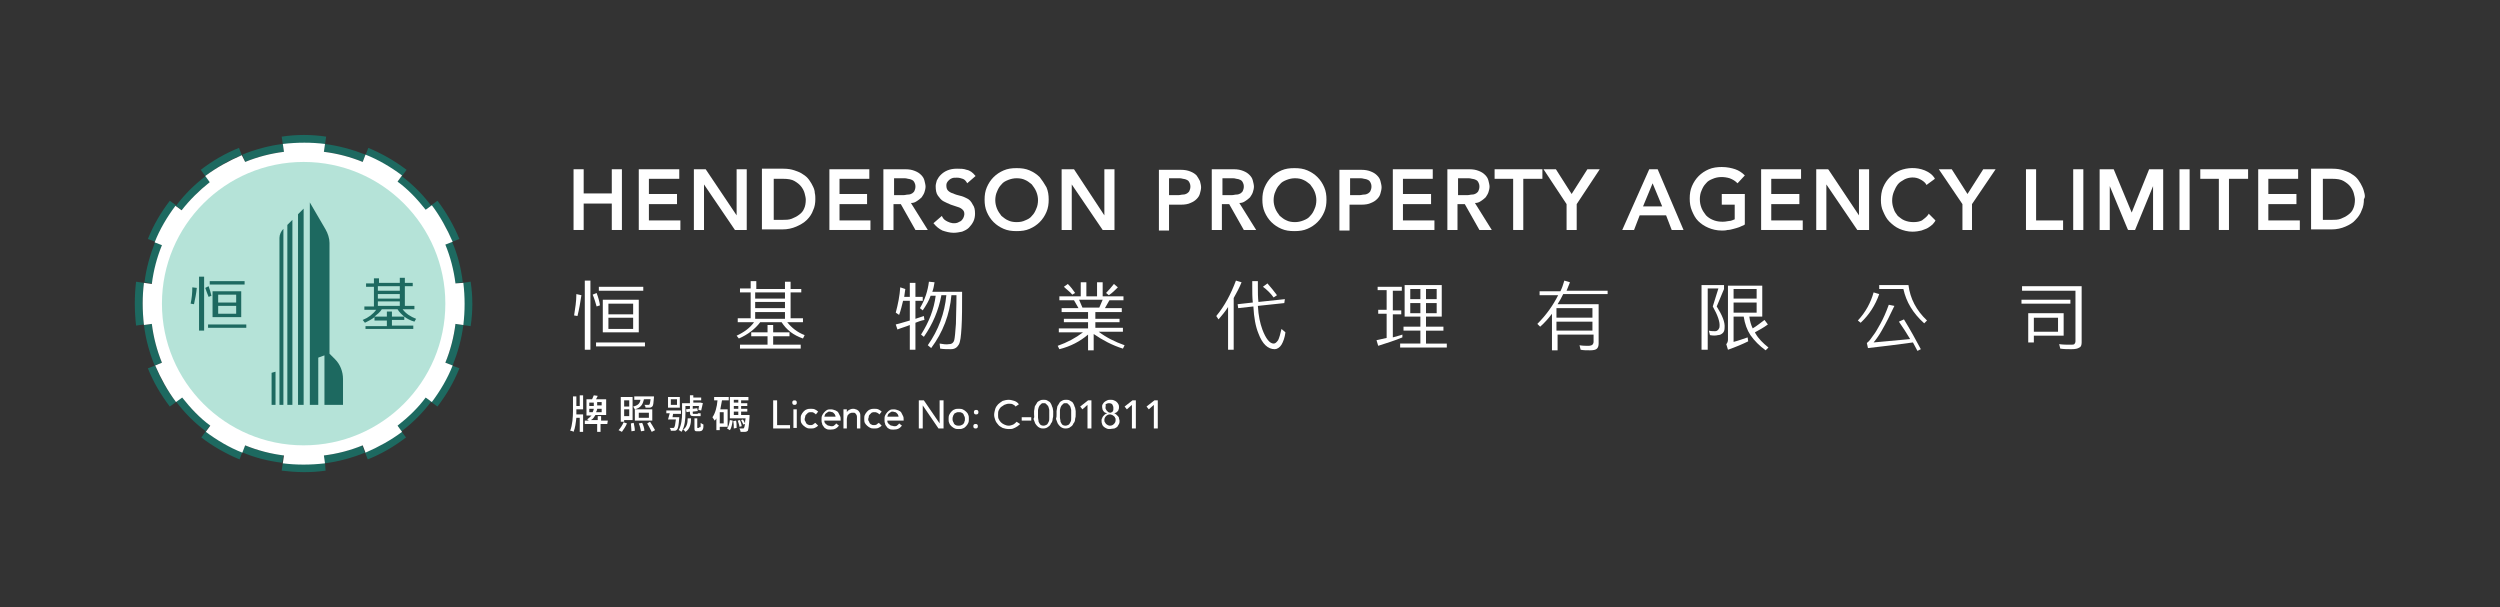 <svg version="1.1" id="Layer_1" xmlns="http://www.w3.org/2000/svg" xmlns:xlink="http://www.w3.org/1999/xlink" x="0px" y="0px"
	 width="444.6px" height="108px" viewBox="0 0 444.6 108" style="enable-background:new 0 0 444.6 108;" xml:space="preserve">
<rect x="0" y="0" width="444.6" height="108" fill="#333333" stroke="none"/>
<g>
	<g>
		<path style="fill:#FFFFFF;" d="M103.2,70.3h0.5v2.5h-1.2v0.3c0,0.2,0,0.4,0,0.6h1.2v3.1h-0.6v-2.5h-0.6c-0.1,0.9-0.2,1.8-0.5,2.5
			c-0.1-0.1-0.4-0.2-0.6-0.2c0.4-1,0.5-2.5,0.5-3.5v-2.6h0.6v1.7h0.6V70.3z M108,75.4h-1.2v1.4h-0.6v-1.4H104v-0.6h0.7
			c-0.1-0.1-0.2-0.2-0.3-0.2c0.3-0.2,0.6-0.5,0.8-0.7h-0.9V71h1c0.1-0.2,0.2-0.5,0.3-0.7l0.7,0.1c-0.1,0.2-0.2,0.4-0.3,0.6h1.8v2.8
			h-1.9c-0.2,0.3-0.4,0.7-0.8,0.9h1.2V74h0.6v0.8h1.2L108,75.4z M104.8,72.2h0.8v-0.6h-0.8V72.2z M105.4,73.3
			c0.1-0.2,0.2-0.5,0.2-0.6h-0.8v0.6H105.4z M107,72.7h-0.8c0,0.2-0.1,0.4-0.2,0.6h1V72.7z M107,71.5h-0.8v0.6h0.8V71.5z"/>
		<path style="fill:#FFFFFF;" d="M110,76.5c0.3-0.3,0.7-0.9,0.9-1.4l0.6,0.2c-0.2,0.5-0.6,1.1-0.9,1.5L110,76.5z M111,75h-0.6v-4.4
			h2.1v4.1H111V75z M111,71.2v1.1h0.9v-1.1H111z M111.9,74v-1.2H111V74H111.9z M112.7,75.2c0.1,0.5,0.2,1,0.2,1.4l-0.6,0.1
			c0-0.4-0.1-1-0.1-1.4L112.7,75.2z M114.5,71.1c-0.2,0.8-0.5,1.4-1.6,1.7c-0.1-0.1-0.2-0.4-0.3-0.5c0.9-0.2,1.2-0.6,1.3-1.2h-1.1
			v-0.6h3.5c0,0,0,0.1,0,0.2c-0.1,1-0.1,1.4-0.3,1.6c-0.1,0.1-0.3,0.2-0.4,0.2c-0.2,0-0.5,0-0.8,0c0-0.2-0.1-0.4-0.2-0.5
			c0.3,0,0.6,0,0.7,0c0.1,0,0.2,0,0.2-0.1c0.1-0.1,0.1-0.3,0.2-0.9H114.5z M116,74.8h-3.1v-2h3.1V74.8z M115.4,73.4h-1.8v0.9h1.8
			V73.4z M114.2,75.2c0.2,0.4,0.4,1,0.4,1.4l-0.6,0.1c-0.1-0.4-0.2-1-0.4-1.4L114.2,75.2z M115.6,75c0.3,0.5,0.7,1.1,0.9,1.5
			l-0.6,0.3c-0.2-0.4-0.5-1-0.8-1.5L115.6,75z"/>
		<path style="fill:#FFFFFF;" d="M120.8,74.1c0,0,0,0.2,0,0.2c-0.1,1.3-0.2,1.9-0.4,2.1c-0.1,0.1-0.2,0.2-0.4,0.2
			c-0.2,0-0.4,0-0.7,0c0-0.2-0.1-0.4-0.2-0.5c0.3,0,0.5,0,0.6,0c0.1,0,0.2,0,0.2-0.1c0.1-0.1,0.2-0.5,0.3-1.4h-1.4
			c0.1-0.3,0.2-0.7,0.3-1.1h-0.6V73h2.6v0.6h-1.4c0,0.2-0.1,0.4-0.1,0.6H120.8z M120.9,72.5h-2.1v-1.9h2.1V72.5z M120.4,71h-1.1v1
			h1.1V71z M124.1,73.5c0.1,0,0.4,0,0.5,0c0,0.2,0,0.3,0,0.5c-0.1,0-0.3,0-0.5,0h-0.8c-0.5,0-0.6-0.2-0.6-0.7v-0.1l-0.6,0.1
			l-0.1-0.5l0.7-0.1v-0.5h-0.8v1.3c0,1-0.1,2.4-0.7,3.3c-0.1-0.1-0.4-0.3-0.5-0.3c0.5-0.9,0.6-2.1,0.6-3v-1.8h1.4v-1.4h0.6v0.4h1.4
			v0.5h-1.4v0.4h1.2l0.1,0l0.4,0.1c-0.1,0.4-0.2,0.9-0.3,1.3l-0.5-0.1c0-0.2,0.1-0.4,0.1-0.7h-1.1v0.5l0.8-0.1l0.1,0.5l-0.9,0.1v0.2
			c0,0.2,0,0.2,0.2,0.2H124.1z M122.9,74.3c0,1.1-0.2,2-1,2.5c-0.1-0.1-0.2-0.3-0.4-0.4c0.6-0.4,0.8-1.1,0.8-2H122.9z M124.3,76
			c0.1,0,0.1,0,0.2,0c0,0,0.1-0.1,0.1-0.1c0-0.1,0-0.4,0-0.7c0.1,0.1,0.3,0.2,0.5,0.3c0,0.3,0,0.7-0.1,0.8c0,0.1-0.1,0.2-0.2,0.3
			c-0.1,0-0.2,0.1-0.4,0.1H124c-0.2,0-0.3,0-0.4-0.1c-0.1-0.1-0.1-0.2-0.1-0.6v-1.6h0.5v1.6c0,0,0,0.1,0,0.1c0,0,0.1,0,0.1,0H124.3z
			"/>
		<path style="fill:#FFFFFF;" d="M128,75.9v0.6h-0.6v-2.1c-0.1,0.2-0.2,0.3-0.3,0.4c-0.1-0.1-0.3-0.5-0.4-0.6c0.5-0.7,0.8-1.8,0.9-3
			H127v-0.6h2.6v0.6h-1.2c-0.1,0.5-0.2,1.1-0.3,1.6h1.3v3.1H128z M128.8,73.3H128v2h0.7V73.3z M129.3,76.2c0.3-0.4,0.4-0.9,0.5-1.5
			l0.5,0.1c-0.1,0.6-0.2,1.3-0.5,1.7L129.3,76.2z M133.3,73.8c0,0,0,0.2,0,0.3c-0.1,1.6-0.2,2.2-0.3,2.5c-0.1,0.1-0.3,0.2-0.5,0.2
			c-0.2,0-0.5,0-0.8,0c0-0.2-0.1-0.4-0.2-0.6c0.3,0,0.5,0,0.6,0c0.1,0,0.2,0,0.2-0.1c0.1-0.1,0.1-0.3,0.2-0.7l-0.3,0.1
			c-0.1-0.2-0.3-0.6-0.4-0.8l0.3-0.1c0.2,0.2,0.3,0.5,0.4,0.7c0-0.2,0-0.5,0.1-0.9h-2.8v-3.8h3.3v0.6h-1.3v0.5h1.1v0.5h-1.1v0.5h1.1
			v0.5h-1.1v0.6H133.3z M130.9,74.8c0.1,0.4,0.1,0.9,0.1,1.3l-0.5,0.1c0-0.3,0-0.9-0.1-1.3L130.9,74.8z M130.5,71.1v0.5h0.8v-0.5
			H130.5z M131.3,72.2h-0.8v0.5h0.8V72.2z M130.5,73.8h0.8v-0.6h-0.8V73.8z M131.6,74.7c0.1,0.3,0.3,0.8,0.3,1.1l-0.4,0.1
			c0-0.3-0.2-0.7-0.3-1.1L131.6,74.7z"/>
		<path style="fill:#FFFFFF;" d="M137.5,71.2h0.7v4.4h2.3v0.6h-3V71.2z"/>
		<path style="fill:#FFFFFF;" d="M140.9,71.6c0-0.1,0-0.2,0.1-0.3c0.1-0.1,0.2-0.1,0.3-0.1c0.1,0,0.2,0,0.3,0.1
			c0.1,0.1,0.1,0.2,0.1,0.3c0,0.1,0,0.2-0.1,0.3c-0.1,0.1-0.2,0.1-0.3,0.1c-0.1,0-0.2,0-0.3-0.1C141,71.9,140.9,71.8,140.9,71.6z
			 M141.1,72.8h0.6v3.3h-0.6V72.8z"/>
		<path style="fill:#FFFFFF;" d="M145.1,73.7c-0.1-0.1-0.2-0.2-0.4-0.3c-0.1-0.1-0.3-0.1-0.5-0.1c-0.2,0-0.3,0-0.5,0.1
			c-0.1,0.1-0.2,0.2-0.3,0.3c-0.1,0.1-0.2,0.2-0.2,0.4c0,0.1-0.1,0.3-0.1,0.4s0,0.3,0.1,0.4c0.1,0.1,0.1,0.3,0.2,0.4
			c0.1,0.1,0.2,0.2,0.3,0.2c0.1,0.1,0.3,0.1,0.4,0.1c0.2,0,0.3,0,0.5-0.1c0.1-0.1,0.2-0.2,0.4-0.3l0.5,0.5c-0.2,0.2-0.4,0.3-0.6,0.4
			c-0.2,0.1-0.5,0.1-0.7,0.1c-0.3,0-0.5,0-0.7-0.1c-0.2-0.1-0.4-0.2-0.6-0.4c-0.2-0.2-0.3-0.3-0.4-0.5c-0.1-0.2-0.1-0.5-0.1-0.7
			c0-0.3,0-0.5,0.1-0.7s0.2-0.4,0.4-0.6c0.2-0.2,0.3-0.3,0.6-0.4c0.2-0.1,0.5-0.1,0.7-0.1c0.2,0,0.5,0,0.7,0.1
			c0.2,0.1,0.4,0.2,0.6,0.4L145.1,73.7z"/>
		<path style="fill:#FFFFFF;" d="M146.6,74.8c0,0.1,0,0.3,0.1,0.4c0.1,0.1,0.1,0.2,0.3,0.3c0.1,0.1,0.2,0.2,0.4,0.2
			c0.1,0,0.3,0.1,0.4,0.1c0.2,0,0.4,0,0.5-0.1c0.1-0.1,0.3-0.2,0.4-0.4l0.5,0.4c-0.4,0.5-0.8,0.7-1.5,0.7c-0.3,0-0.5,0-0.7-0.1
			c-0.2-0.1-0.4-0.2-0.5-0.4c-0.1-0.2-0.3-0.3-0.3-0.6c-0.1-0.2-0.1-0.4-0.1-0.7c0-0.2,0-0.5,0.1-0.7c0.1-0.2,0.2-0.4,0.4-0.6
			c0.2-0.2,0.3-0.3,0.5-0.4c0.2-0.1,0.4-0.1,0.7-0.1c0.3,0,0.5,0.1,0.8,0.2c0.2,0.1,0.4,0.2,0.5,0.4c0.1,0.2,0.2,0.4,0.3,0.6
			c0.1,0.2,0.1,0.4,0.1,0.6v0.2H146.6z M148.6,74.2c0-0.1,0-0.3-0.1-0.4c0-0.1-0.1-0.2-0.2-0.3c-0.1-0.1-0.2-0.2-0.3-0.2
			c-0.1,0-0.3-0.1-0.4-0.1c-0.2,0-0.3,0-0.4,0.1c-0.1,0.1-0.2,0.1-0.3,0.2c-0.1,0.1-0.2,0.2-0.2,0.3c0,0.1-0.1,0.2-0.1,0.3H148.6z"
			/>
		<path style="fill:#FFFFFF;" d="M150,72.8h0.6v0.5h0c0.1-0.2,0.2-0.3,0.4-0.4c0.2-0.1,0.4-0.2,0.7-0.2c0.2,0,0.3,0,0.5,0.1
			c0.1,0,0.3,0.1,0.4,0.2c0.1,0.1,0.2,0.2,0.3,0.4c0.1,0.2,0.1,0.4,0.1,0.6v2.2h-0.6v-2c0-0.2,0-0.3-0.1-0.4c0-0.1-0.1-0.2-0.2-0.3
			c-0.1-0.1-0.2-0.1-0.2-0.1c-0.1,0-0.2,0-0.3,0c-0.1,0-0.3,0-0.4,0.1c-0.1,0-0.2,0.1-0.3,0.2c-0.1,0.1-0.2,0.2-0.2,0.3
			c0,0.1-0.1,0.3-0.1,0.5v1.7H150V72.8z"/>
		<path style="fill:#FFFFFF;" d="M156.4,73.7c-0.1-0.1-0.2-0.2-0.4-0.3s-0.3-0.1-0.5-0.1c-0.2,0-0.3,0-0.5,0.1
			c-0.1,0.1-0.2,0.2-0.3,0.3c-0.1,0.1-0.2,0.2-0.2,0.4s-0.1,0.3-0.1,0.4s0,0.3,0.1,0.4c0.1,0.1,0.1,0.3,0.2,0.4
			c0.1,0.1,0.2,0.2,0.3,0.2c0.1,0.1,0.3,0.1,0.4,0.1c0.2,0,0.3,0,0.5-0.1c0.1-0.1,0.2-0.2,0.4-0.3l0.5,0.5c-0.2,0.2-0.4,0.3-0.6,0.4
			c-0.2,0.1-0.5,0.1-0.7,0.1c-0.3,0-0.5,0-0.7-0.1c-0.2-0.1-0.4-0.2-0.6-0.4c-0.2-0.2-0.3-0.3-0.4-0.5c-0.1-0.2-0.1-0.5-0.1-0.7
			c0-0.3,0-0.5,0.1-0.7c0.1-0.2,0.2-0.4,0.4-0.6c0.2-0.2,0.3-0.3,0.6-0.4c0.2-0.1,0.5-0.1,0.7-0.1c0.2,0,0.5,0,0.7,0.1
			c0.2,0.1,0.4,0.2,0.6,0.4L156.4,73.7z"/>
		<path style="fill:#FFFFFF;" d="M157.8,74.8c0,0.1,0,0.3,0.1,0.4c0.1,0.1,0.1,0.2,0.3,0.3c0.1,0.1,0.2,0.2,0.4,0.2
			c0.1,0,0.3,0.1,0.4,0.1c0.2,0,0.4,0,0.5-0.1c0.1-0.1,0.3-0.2,0.4-0.4l0.5,0.4c-0.4,0.5-0.8,0.7-1.5,0.7c-0.3,0-0.5,0-0.7-0.1
			c-0.2-0.1-0.4-0.2-0.5-0.4s-0.3-0.3-0.3-0.6c-0.1-0.2-0.1-0.4-0.1-0.7c0-0.2,0-0.5,0.1-0.7c0.1-0.2,0.2-0.4,0.4-0.6
			c0.2-0.2,0.3-0.3,0.5-0.4c0.2-0.1,0.4-0.1,0.7-0.1c0.3,0,0.5,0.1,0.8,0.2c0.2,0.1,0.4,0.2,0.5,0.4c0.1,0.2,0.2,0.4,0.3,0.6
			c0.1,0.2,0.1,0.4,0.1,0.6v0.2H157.8z M159.8,74.2c0-0.1,0-0.3-0.1-0.4c0-0.1-0.1-0.2-0.2-0.3c-0.1-0.1-0.2-0.2-0.3-0.2
			c-0.1,0-0.3-0.1-0.4-0.1c-0.2,0-0.3,0-0.4,0.1c-0.1,0.1-0.2,0.1-0.3,0.2c-0.1,0.1-0.2,0.2-0.2,0.3c0,0.1-0.1,0.2-0.1,0.3H159.8z"
			/>
		<path style="fill:#FFFFFF;" d="M163.4,71.2h0.9l2.8,4.1h0v-4.1h0.7v5h-0.9l-2.8-4.1h0v4.1h-0.7V71.2z"/>
		<path style="fill:#FFFFFF;" d="M168.7,74.5c0-0.2,0-0.5,0.1-0.7c0.1-0.2,0.2-0.4,0.4-0.6c0.2-0.2,0.3-0.3,0.6-0.4
			c0.2-0.1,0.4-0.1,0.7-0.1c0.2,0,0.5,0,0.7,0.1c0.2,0.1,0.4,0.2,0.6,0.4s0.3,0.3,0.4,0.6c0.1,0.2,0.1,0.4,0.1,0.7
			c0,0.2,0,0.5-0.1,0.7c-0.1,0.2-0.2,0.4-0.4,0.6c-0.2,0.2-0.3,0.3-0.6,0.4c-0.2,0.1-0.4,0.1-0.7,0.1c-0.2,0-0.5,0-0.7-0.1
			c-0.2-0.1-0.4-0.2-0.6-0.4c-0.2-0.2-0.3-0.3-0.4-0.6C168.7,75,168.7,74.8,168.7,74.5z M169.4,74.5c0,0.2,0,0.3,0.1,0.5
			c0.1,0.1,0.1,0.3,0.2,0.4c0.1,0.1,0.2,0.2,0.3,0.2c0.1,0.1,0.3,0.1,0.5,0.1c0.2,0,0.3,0,0.5-0.1c0.1-0.1,0.3-0.1,0.3-0.2
			c0.1-0.1,0.2-0.2,0.2-0.4c0.1-0.1,0.1-0.3,0.1-0.5c0-0.2,0-0.3-0.1-0.5c-0.1-0.1-0.1-0.3-0.2-0.4c-0.1-0.1-0.2-0.2-0.3-0.2
			c-0.1-0.1-0.3-0.1-0.5-0.1c-0.2,0-0.3,0-0.5,0.1c-0.1,0.1-0.3,0.1-0.3,0.2s-0.2,0.2-0.2,0.4C169.4,74.2,169.4,74.4,169.4,74.5z"/>
		<path style="fill:#FFFFFF;" d="M173.6,73.7c-0.1,0-0.2,0-0.3-0.1c-0.1-0.1-0.1-0.2-0.1-0.3c0-0.1,0-0.2,0.1-0.3
			c0.1-0.1,0.2-0.1,0.3-0.1c0.1,0,0.2,0,0.3,0.1c0.1,0.1,0.1,0.2,0.1,0.3c0,0.1,0,0.2-0.1,0.3C173.8,73.7,173.7,73.7,173.6,73.7z
			 M173.1,75.8c0-0.1,0-0.2,0.1-0.3c0.1-0.1,0.2-0.1,0.3-0.1c0.1,0,0.2,0,0.3,0.1c0.1,0.1,0.1,0.2,0.1,0.3c0,0.1,0,0.2-0.1,0.3
			c-0.1,0.1-0.2,0.1-0.3,0.1c-0.1,0-0.2,0-0.3-0.1C173.1,76,173.1,75.9,173.1,75.8z"/>
		<path style="fill:#FFFFFF;" d="M180.6,72.3c-0.1-0.2-0.3-0.3-0.5-0.4c-0.2-0.1-0.4-0.1-0.7-0.1c-0.3,0-0.5,0.1-0.8,0.2
			c-0.2,0.1-0.4,0.3-0.6,0.4c-0.2,0.2-0.3,0.4-0.4,0.6c-0.1,0.2-0.1,0.5-0.1,0.8c0,0.3,0,0.5,0.1,0.7c0.1,0.2,0.2,0.4,0.4,0.6
			c0.2,0.2,0.4,0.3,0.6,0.4c0.2,0.1,0.5,0.2,0.8,0.2c0.3,0,0.5-0.1,0.8-0.2c0.2-0.1,0.4-0.3,0.6-0.5l0.6,0.4c0,0.1-0.1,0.1-0.2,0.2
			c-0.1,0.1-0.2,0.2-0.4,0.3c-0.2,0.1-0.3,0.2-0.6,0.3c-0.2,0.1-0.5,0.1-0.8,0.1c-0.4,0-0.8-0.1-1.1-0.2c-0.3-0.2-0.6-0.3-0.8-0.6
			c-0.2-0.2-0.4-0.5-0.5-0.8c-0.1-0.3-0.2-0.6-0.2-0.9c0-0.4,0.1-0.7,0.2-1.1c0.1-0.3,0.3-0.6,0.5-0.8c0.2-0.2,0.5-0.4,0.8-0.6
			c0.3-0.1,0.7-0.2,1.1-0.2c0.3,0,0.7,0.1,1,0.2c0.3,0.1,0.6,0.3,0.8,0.6L180.6,72.3z"/>
		<path style="fill:#FFFFFF;" d="M183.4,74.8h-1.7v-0.6h1.7V74.8z"/>
		<path style="fill:#FFFFFF;" d="M183.9,73.7c0-0.2,0-0.4,0-0.6c0-0.2,0.1-0.4,0.1-0.6c0-0.2,0.1-0.4,0.2-0.5
			c0.1-0.2,0.2-0.3,0.3-0.5c0.1-0.1,0.3-0.2,0.5-0.3c0.2-0.1,0.4-0.1,0.6-0.1c0.2,0,0.4,0,0.6,0.1c0.2,0.1,0.3,0.2,0.5,0.3
			c0.1,0.1,0.2,0.3,0.3,0.5c0.1,0.2,0.1,0.4,0.2,0.5c0,0.2,0.1,0.4,0.1,0.6c0,0.2,0,0.4,0,0.6c0,0.3,0,0.5-0.1,0.8
			c0,0.3-0.1,0.6-0.3,0.8c-0.1,0.3-0.3,0.5-0.5,0.6c-0.2,0.2-0.5,0.3-0.9,0.3c-0.4,0-0.6-0.1-0.9-0.3c-0.2-0.2-0.4-0.4-0.5-0.6
			c-0.1-0.3-0.2-0.5-0.3-0.8C184,74.2,183.9,74,183.9,73.7z M184.6,73.7c0,0.2,0,0.4,0,0.6c0,0.2,0.1,0.4,0.1,0.7
			c0.1,0.2,0.2,0.4,0.3,0.5c0.1,0.1,0.3,0.2,0.6,0.2c0.2,0,0.4-0.1,0.6-0.2c0.1-0.1,0.2-0.3,0.3-0.5c0.1-0.2,0.1-0.4,0.1-0.7
			c0-0.2,0-0.4,0-0.6c0-0.1,0-0.2,0-0.4c0-0.1,0-0.3,0-0.4c0-0.1-0.1-0.3-0.1-0.4c0-0.1-0.1-0.3-0.2-0.4c-0.1-0.1-0.2-0.2-0.3-0.3
			c-0.1-0.1-0.2-0.1-0.4-0.1c-0.2,0-0.3,0-0.4,0.1c-0.1,0.1-0.2,0.2-0.3,0.3c-0.1,0.1-0.1,0.2-0.2,0.4c0,0.1-0.1,0.3-0.1,0.4
			c0,0.1,0,0.3,0,0.4C184.6,73.5,184.6,73.6,184.6,73.7z"/>
		<path style="fill:#FFFFFF;" d="M187.9,73.7c0-0.2,0-0.4,0-0.6c0-0.2,0.1-0.4,0.1-0.6c0-0.2,0.1-0.4,0.2-0.5
			c0.1-0.2,0.2-0.3,0.3-0.5c0.1-0.1,0.3-0.2,0.5-0.3c0.2-0.1,0.4-0.1,0.6-0.1c0.2,0,0.4,0,0.6,0.1c0.2,0.1,0.3,0.2,0.5,0.3
			c0.1,0.1,0.2,0.3,0.3,0.5c0.1,0.2,0.1,0.4,0.2,0.5c0,0.2,0.1,0.4,0.1,0.6c0,0.2,0,0.4,0,0.6c0,0.3,0,0.5-0.1,0.8
			c0,0.3-0.1,0.6-0.3,0.8c-0.1,0.3-0.3,0.5-0.5,0.6c-0.2,0.2-0.5,0.3-0.9,0.3c-0.4,0-0.6-0.1-0.9-0.3c-0.2-0.2-0.4-0.4-0.5-0.6
			c-0.1-0.3-0.2-0.5-0.3-0.8C187.9,74.2,187.9,74,187.9,73.7z M188.5,73.7c0,0.2,0,0.4,0,0.6c0,0.2,0.1,0.4,0.1,0.7
			c0.1,0.2,0.2,0.4,0.3,0.5c0.1,0.1,0.3,0.2,0.6,0.2c0.2,0,0.4-0.1,0.6-0.2c0.1-0.1,0.2-0.3,0.3-0.5c0.1-0.2,0.1-0.4,0.1-0.7
			c0-0.2,0-0.4,0-0.6c0-0.1,0-0.2,0-0.4c0-0.1,0-0.3,0-0.4c0-0.1-0.1-0.3-0.1-0.4c0-0.1-0.1-0.3-0.2-0.4c-0.1-0.1-0.2-0.2-0.3-0.3
			c-0.1-0.1-0.2-0.1-0.4-0.1c-0.2,0-0.3,0-0.4,0.1c-0.1,0.1-0.2,0.2-0.3,0.3c-0.1,0.1-0.1,0.2-0.2,0.4c0,0.1-0.1,0.3-0.1,0.4
			c0,0.1,0,0.3,0,0.4C188.5,73.5,188.5,73.6,188.5,73.7z"/>
		<path style="fill:#FFFFFF;" d="M193.4,72l-0.9,0.8l-0.4-0.5l1.4-1.1h0.6v5h-0.7V72z"/>
		<path style="fill:#FFFFFF;" d="M197.4,76.3c-0.2,0-0.4,0-0.6-0.1c-0.2-0.1-0.4-0.2-0.5-0.3c-0.1-0.1-0.3-0.3-0.3-0.5
			c-0.1-0.2-0.1-0.4-0.1-0.6c0-0.2,0-0.3,0.1-0.4c0-0.1,0.1-0.3,0.2-0.4c0.1-0.1,0.2-0.2,0.3-0.3c0.1-0.1,0.2-0.1,0.4-0.2v0
			c-0.1,0-0.2-0.1-0.3-0.1s-0.2-0.1-0.3-0.2c-0.1-0.1-0.1-0.2-0.2-0.3c0-0.1-0.1-0.3-0.1-0.5c0-0.2,0-0.4,0.1-0.5
			c0.1-0.2,0.2-0.3,0.3-0.4c0.1-0.1,0.3-0.2,0.5-0.3c0.2-0.1,0.4-0.1,0.6-0.1c0.2,0,0.4,0,0.6,0.1c0.2,0.1,0.3,0.1,0.5,0.3
			c0.1,0.1,0.2,0.2,0.3,0.4c0.1,0.2,0.1,0.3,0.1,0.5c0,0.2,0,0.3-0.1,0.5c0,0.1-0.1,0.2-0.2,0.3c-0.1,0.1-0.2,0.2-0.3,0.2
			c-0.1,0.1-0.2,0.1-0.3,0.1v0c0.1,0,0.3,0.1,0.4,0.2c0.1,0.1,0.2,0.2,0.3,0.3c0.1,0.1,0.2,0.2,0.2,0.4c0,0.1,0.1,0.3,0.1,0.4
			c0,0.2,0,0.4-0.1,0.6c-0.1,0.2-0.2,0.3-0.3,0.5c-0.1,0.1-0.3,0.2-0.5,0.3C197.9,76.2,197.6,76.3,197.4,76.3z M197.4,75.7
			c0.3,0,0.5-0.1,0.7-0.3c0.2-0.2,0.3-0.4,0.3-0.7c0-0.2,0-0.3-0.1-0.4c0-0.1-0.1-0.2-0.2-0.3s-0.2-0.1-0.3-0.2
			c-0.1,0-0.2-0.1-0.4-0.1c-0.3,0-0.5,0.1-0.7,0.3c-0.2,0.2-0.3,0.4-0.3,0.7c0,0.1,0,0.3,0.1,0.4c0.1,0.1,0.1,0.2,0.2,0.3
			c0.1,0.1,0.2,0.1,0.3,0.2C197.2,75.7,197.3,75.7,197.4,75.7z M196.6,72.5c0,0.1,0,0.2,0.1,0.3c0,0.1,0.1,0.2,0.2,0.3
			c0.1,0.1,0.1,0.1,0.2,0.2c0.1,0,0.2,0.1,0.3,0.1c0.1,0,0.2,0,0.3-0.1c0.1,0,0.2-0.1,0.2-0.2c0.1-0.1,0.1-0.2,0.1-0.3
			c0-0.1,0-0.2,0-0.3c0-0.2-0.1-0.4-0.2-0.6c-0.1-0.1-0.3-0.2-0.6-0.2c-0.2,0-0.4,0.1-0.6,0.2C196.7,72,196.6,72.2,196.6,72.5z"/>
		<path style="fill:#FFFFFF;" d="M201.3,72l-0.9,0.8l-0.4-0.5l1.4-1.1h0.6v5h-0.7V72z"/>
		<path style="fill:#FFFFFF;" d="M205.2,72l-0.9,0.8l-0.4-0.5l1.4-1.1h0.6v5h-0.7V72z"/>
	</g>
	<g>
		<g>
			<polygon style="fill:#FFFFFF;" points="108.8,34.4 103.8,34.4 103.8,30.1 102,30.1 102,40.9 103.8,40.9 103.8,36.2 108.8,36.2
				108.8,40.9 110.6,40.9 110.6,30.1 108.8,30.1 			"/>
			<polygon style="fill:#FFFFFF;" points="115.4,36.3 120.4,36.3 120.4,34.5 115.4,34.5 115.4,31.8 120.8,31.8 120.8,30.1
				113.6,30.1 113.6,40.9 121,40.9 121,39.2 115.4,39.2 			"/>
			<polygon style="fill:#FFFFFF;" points="131,38.3 125.5,30.1 123.4,30.1 123.4,40.9 125.2,40.9 125.2,32.8 130.7,40.9 132.8,40.9
				132.8,30.1 131,30.1 			"/>
			<path style="fill:#FFFFFF;" d="M144.6,33.2c-0.2-0.4-0.4-0.8-0.7-1.2c-0.3-0.4-0.6-0.7-1.1-1c-0.4-0.3-0.9-0.5-1.5-0.7
				c-0.6-0.2-1.2-0.3-2-0.3h-3.8v10.8h3.6c1,0,1.8-0.2,2.5-0.5c0.7-0.3,1.4-0.7,1.9-1.2c0.5-0.5,0.9-1.1,1.1-1.7
				c0.3-0.6,0.4-1.3,0.4-2c0-0.3,0-0.7-0.1-1.1C144.9,34,144.8,33.6,144.6,33.2z M137.4,31.8h1.9c0.8,0,1.5,0.1,2,0.4
				c0.5,0.3,0.9,0.6,1.2,1c0.3,0.4,0.5,0.8,0.6,1.2c0.1,0.4,0.2,0.8,0.2,1.1c0,0.6-0.1,1.2-0.3,1.6c-0.2,0.5-0.5,0.8-0.9,1.1
				c-0.4,0.3-0.8,0.5-1.3,0.7c-0.5,0.2-1.1,0.2-1.6,0.2h-1.6V31.8z"/>
			<polygon style="fill:#FFFFFF;" points="149.3,36.3 154.2,36.3 154.2,34.5 149.3,34.5 149.3,31.8 154.6,31.8 154.6,30.1
				147.5,30.1 147.5,40.9 154.8,40.9 154.8,39.2 149.3,39.2 			"/>
			<path style="fill:#FFFFFF;" d="M163,35.8c0.3-0.2,0.6-0.4,0.9-0.7c0.2-0.3,0.4-0.6,0.5-0.9c0.1-0.3,0.2-0.7,0.2-1
				c0-0.3-0.1-0.7-0.2-1.1c-0.1-0.4-0.3-0.7-0.6-1c-0.3-0.3-0.6-0.5-1.1-0.7c-0.5-0.2-1-0.3-1.7-0.3h-3.9v10.8h1.8v-4.6h1.3l2.6,4.6
				h2.2l-3-4.8C162.4,36.1,162.7,36,163,35.8z M159,31.7h1.7c0.3,0,0.5,0,0.8,0.1c0.2,0,0.5,0.1,0.7,0.2c0.2,0.1,0.3,0.2,0.4,0.4
				c0.1,0.2,0.2,0.4,0.2,0.8c0,0.3-0.1,0.6-0.2,0.8c-0.1,0.2-0.3,0.3-0.4,0.4c-0.2,0.1-0.4,0.2-0.7,0.2c-0.3,0-0.5,0.1-0.8,0.1H159
				V31.7z"/>
			<path style="fill:#FFFFFF;" d="M172,35.3c-0.4-0.2-0.8-0.4-1.3-0.5c-0.4-0.1-0.8-0.2-1.2-0.4c-0.4-0.1-0.7-0.3-0.9-0.5
				c-0.2-0.2-0.3-0.5-0.3-0.9c0-0.1,0-0.3,0.1-0.5c0.1-0.2,0.2-0.3,0.3-0.4c0.1-0.1,0.3-0.3,0.6-0.4c0.2-0.1,0.5-0.1,0.9-0.1
				c0.4,0,0.7,0.1,1,0.2c0.3,0.1,0.5,0.3,0.7,0.6l0.1,0.2l1.5-1.3l-0.1-0.1c-0.4-0.5-0.9-0.9-1.5-1c-0.5-0.2-1.1-0.2-1.7-0.2
				c-0.7,0-1.2,0.1-1.7,0.3c-0.5,0.2-0.9,0.5-1.2,0.8c-0.3,0.3-0.5,0.6-0.7,1c-0.1,0.4-0.2,0.7-0.2,1c0,0.7,0.1,1.3,0.4,1.7
				c0.3,0.4,0.6,0.8,1,1c0.4,0.2,0.8,0.4,1.3,0.6c0.4,0.1,0.8,0.3,1.2,0.4c0.4,0.1,0.7,0.3,0.9,0.5c0.2,0.2,0.3,0.4,0.3,0.8
				c0,0.2-0.1,0.5-0.2,0.7c-0.1,0.2-0.3,0.4-0.4,0.5c-0.2,0.1-0.4,0.2-0.6,0.3c-0.6,0.2-1.2,0.1-1.8-0.2c-0.4-0.2-0.7-0.4-0.9-0.8
				l-0.1-0.2l-1.5,1.3l0.1,0.1c0.4,0.5,0.9,0.9,1.5,1.2c0.6,0.2,1.3,0.4,2,0.4c0.5,0,1-0.1,1.5-0.2c0.5-0.2,0.9-0.4,1.2-0.7
				c0.3-0.3,0.6-0.7,0.8-1.1c0.2-0.4,0.3-0.9,0.3-1.4c0-0.7-0.1-1.2-0.4-1.6C172.7,35.8,172.4,35.5,172,35.3z"/>
			<path style="fill:#FFFFFF;" d="M184.9,31.5c-0.5-0.5-1.1-0.9-1.8-1.2c-0.7-0.3-1.4-0.4-2.3-0.4s-1.6,0.1-2.3,0.4
				c-0.7,0.3-1.3,0.7-1.8,1.2c-0.5,0.5-0.9,1.1-1.2,1.8c-0.3,0.7-0.4,1.4-0.4,2.2c0,0.8,0.1,1.5,0.4,2.2c0.3,0.7,0.7,1.3,1.2,1.8
				c0.5,0.5,1.1,0.9,1.8,1.2c0.7,0.3,1.4,0.4,2.3,0.4s1.6-0.1,2.3-0.4c0.7-0.3,1.3-0.7,1.8-1.2c0.5-0.5,0.9-1.1,1.2-1.8
				c0.3-0.7,0.4-1.4,0.4-2.2c0-0.8-0.1-1.5-0.4-2.2C185.7,32.6,185.3,32,184.9,31.5z M180.8,39.5c-0.6,0-1.1-0.1-1.5-0.3
				c-0.5-0.2-0.8-0.5-1.2-0.8c-0.3-0.4-0.6-0.8-0.8-1.3c-0.2-0.5-0.3-1-0.3-1.5s0.1-1.1,0.3-1.5c0.2-0.5,0.4-0.9,0.8-1.3
				c0.3-0.4,0.7-0.6,1.2-0.8c0.5-0.2,1-0.3,1.5-0.3c0.6,0,1.1,0.1,1.5,0.3c0.5,0.2,0.8,0.5,1.2,0.8c0.3,0.4,0.6,0.8,0.8,1.3
				c0.2,0.5,0.3,1,0.3,1.5s-0.1,1.1-0.3,1.5c-0.2,0.5-0.4,0.9-0.8,1.3c-0.3,0.4-0.7,0.6-1.2,0.8C181.9,39.4,181.4,39.5,180.8,39.5z"
				/>
			<polygon style="fill:#FFFFFF;" points="196.4,38.3 191,30.1 188.8,30.1 188.8,40.9 190.6,40.9 190.6,32.8 196.1,40.9 198.2,40.9
				198.2,30.1 196.4,30.1 			"/>
			<path style="fill:#FFFFFF;" d="M212.8,31.2c-0.3-0.3-0.6-0.5-1.1-0.7c-0.5-0.2-1-0.3-1.7-0.3h-3.9v10.8h1.8v-4.6h2.1
				c0.7,0,1.3-0.1,1.7-0.3c0.5-0.2,0.8-0.4,1.1-0.7c0.3-0.3,0.5-0.6,0.6-1c0.1-0.4,0.2-0.7,0.2-1.1c0-0.3-0.1-0.7-0.2-1.1
				C213.2,31.8,213,31.5,212.8,31.2z M207.9,31.7h1.7c0.3,0,0.5,0,0.8,0.1c0.2,0,0.5,0.1,0.7,0.2c0.2,0.1,0.3,0.2,0.4,0.4
				c0.1,0.2,0.2,0.4,0.2,0.8c0,0.3-0.1,0.6-0.2,0.8c-0.1,0.2-0.3,0.3-0.4,0.4c-0.2,0.1-0.4,0.2-0.7,0.2c-0.3,0-0.5,0.1-0.8,0.1h-1.7
				V31.7z"/>
			<path style="fill:#FFFFFF;" d="M221.4,35.8c0.3-0.2,0.6-0.4,0.9-0.7c0.2-0.3,0.4-0.6,0.5-0.9c0.1-0.3,0.2-0.7,0.2-1
				c0-0.3-0.1-0.7-0.2-1.1c-0.1-0.4-0.3-0.7-0.6-1c-0.3-0.3-0.6-0.5-1.1-0.7c-0.5-0.2-1-0.3-1.7-0.3h-3.9v10.8h1.8v-4.6h1.3l2.6,4.6
				h2.2l-3-4.8C220.8,36.1,221.1,36,221.4,35.8z M217.4,31.7h1.7c0.3,0,0.5,0,0.8,0.1c0.2,0,0.5,0.1,0.7,0.2
				c0.2,0.1,0.3,0.2,0.4,0.4c0.1,0.2,0.2,0.4,0.2,0.8c0,0.3-0.1,0.6-0.2,0.8c-0.1,0.2-0.3,0.3-0.4,0.4c-0.2,0.1-0.4,0.2-0.7,0.2
				c-0.3,0-0.5,0.1-0.8,0.1h-1.7V31.7z"/>
			<path style="fill:#FFFFFF;" d="M234.3,31.5c-0.5-0.5-1.1-0.9-1.8-1.2c-0.7-0.3-1.4-0.4-2.3-0.4s-1.6,0.1-2.3,0.4
				c-0.7,0.3-1.3,0.7-1.8,1.2c-0.5,0.5-0.9,1.1-1.2,1.8c-0.3,0.7-0.4,1.4-0.4,2.2c0,0.8,0.1,1.5,0.4,2.2c0.3,0.7,0.7,1.3,1.2,1.8
				c0.5,0.5,1.1,0.9,1.8,1.2c0.7,0.3,1.4,0.4,2.3,0.4s1.6-0.1,2.3-0.4c0.7-0.3,1.3-0.7,1.8-1.2c0.5-0.5,0.9-1.1,1.2-1.8
				c0.3-0.7,0.4-1.4,0.4-2.2c0-0.8-0.1-1.5-0.4-2.2C235.2,32.6,234.8,32,234.3,31.5z M230.3,39.5c-0.6,0-1.1-0.1-1.5-0.3
				c-0.5-0.2-0.8-0.5-1.2-0.8c-0.3-0.4-0.6-0.8-0.8-1.3c-0.2-0.5-0.3-1-0.3-1.5s0.1-1.1,0.3-1.5c0.2-0.5,0.4-0.9,0.8-1.3
				c0.3-0.4,0.7-0.6,1.2-0.8c0.5-0.2,1-0.3,1.5-0.3c0.6,0,1.1,0.1,1.5,0.3c0.5,0.2,0.8,0.5,1.2,0.8c0.3,0.4,0.6,0.8,0.8,1.3
				c0.2,0.5,0.3,1,0.3,1.5s-0.1,1.1-0.3,1.5c-0.2,0.5-0.4,0.9-0.8,1.3c-0.3,0.4-0.7,0.6-1.2,0.8C231.3,39.4,230.8,39.5,230.3,39.5z"
				/>
			<path style="fill:#FFFFFF;" d="M244.9,31.2c-0.3-0.3-0.6-0.5-1.1-0.7c-0.5-0.2-1-0.3-1.7-0.3h-3.9v10.8h1.8v-4.6h2.1
				c0.7,0,1.3-0.1,1.7-0.3c0.5-0.2,0.8-0.4,1.1-0.7c0.3-0.3,0.5-0.6,0.6-1c0.1-0.4,0.2-0.7,0.2-1.1c0-0.3-0.1-0.7-0.2-1.1
				C245.4,31.8,245.2,31.5,244.9,31.2z M240.1,31.7h1.7c0.3,0,0.5,0,0.8,0.1c0.2,0,0.5,0.1,0.7,0.2c0.2,0.1,0.3,0.2,0.4,0.4
				c0.1,0.2,0.2,0.4,0.2,0.8c0,0.3-0.1,0.6-0.2,0.8c-0.1,0.2-0.3,0.3-0.4,0.4c-0.2,0.1-0.4,0.2-0.7,0.2c-0.3,0-0.5,0.1-0.8,0.1h-1.7
				V31.7z"/>
			<polygon style="fill:#FFFFFF;" points="249.5,36.3 254.5,36.3 254.5,34.5 249.5,34.5 249.5,31.8 254.8,31.8 254.8,30.1
				247.7,30.1 247.7,40.9 255.1,40.9 255.1,39.2 249.5,39.2 			"/>
			<path style="fill:#FFFFFF;" d="M263.3,35.8c0.3-0.2,0.6-0.4,0.9-0.7c0.2-0.3,0.4-0.6,0.5-0.9c0.1-0.3,0.2-0.7,0.2-1
				c0-0.3-0.1-0.7-0.2-1.1c-0.1-0.4-0.3-0.7-0.6-1c-0.3-0.3-0.6-0.5-1.1-0.7c-0.5-0.2-1-0.3-1.7-0.3h-3.9v10.8h1.8v-4.6h1.3l2.6,4.6
				h2.2l-3-4.8C262.7,36.1,263,36,263.3,35.8z M259.3,31.7h1.7c0.3,0,0.5,0,0.8,0.1c0.2,0,0.5,0.1,0.7,0.2c0.2,0.1,0.3,0.2,0.4,0.4
				c0.1,0.2,0.2,0.4,0.2,0.8c0,0.3-0.1,0.6-0.2,0.8c-0.1,0.2-0.3,0.3-0.4,0.4c-0.2,0.1-0.4,0.2-0.7,0.2c-0.3,0-0.5,0.1-0.8,0.1h-1.7
				V31.7z"/>
			<polygon style="fill:#FFFFFF;" points="265.8,31.8 269.1,31.8 269.1,40.9 270.9,40.9 270.9,31.8 274.3,31.8 274.3,30.1
				265.8,30.1 			"/>
			<polygon style="fill:#FFFFFF;" points="279.5,34.5 276.7,30.1 274.5,30.1 278.6,36.3 278.6,40.9 280.4,40.9 280.4,36.3
				284.5,30.1 282.3,30.1 			"/>
			<path style="fill:#FFFFFF;" d="M293.3,30.1l-4.8,10.8h2.1l1-2.6h4.7l1,2.6h2.1l-4.6-10.8H293.3z M295.6,36.7h-3.4l1.7-4.1
				L295.6,36.7z"/>
			<path style="fill:#FFFFFF;" d="M306.2,36.4h2.3V39c-0.3,0.1-0.6,0.3-1,0.3c-0.9,0.2-2,0.2-2.9-0.2c-0.5-0.2-0.9-0.5-1.2-0.8
				c-0.3-0.4-0.6-0.8-0.8-1.3c-0.2-0.5-0.3-1-0.3-1.6c0-0.5,0.1-1.1,0.3-1.5c0.2-0.5,0.4-0.9,0.8-1.3c0.3-0.4,0.7-0.6,1.2-0.8
				c0.9-0.4,2-0.4,3-0.1c0.5,0.2,0.9,0.4,1.3,0.8l0.1,0.1l1.3-1.4l-0.1-0.1c-0.4-0.4-1-0.8-1.6-1c-0.6-0.2-1.4-0.4-2.4-0.4
				c-0.8,0-1.6,0.1-2.3,0.4c-0.7,0.3-1.3,0.7-1.8,1.2c-0.5,0.5-0.9,1.1-1.2,1.8c-0.3,0.7-0.4,1.4-0.4,2.2c0,0.8,0.1,1.5,0.4,2.2
				c0.3,0.7,0.6,1.3,1.1,1.8c0.5,0.5,1.1,0.9,1.8,1.2c0.7,0.3,1.5,0.5,2.4,0.5c0.3,0,0.7,0,1-0.1c0.4,0,0.7-0.1,1.1-0.2
				c0.4-0.1,0.7-0.2,1-0.3c0.3-0.1,0.6-0.3,0.9-0.4l0.1-0.1v-5.4h-4.1V36.4z"/>
			<polygon style="fill:#FFFFFF;" points="315,36.3 320,36.3 320,34.5 315,34.5 315,31.8 320.3,31.8 320.3,30.1 313.2,30.1
				313.2,40.9 320.6,40.9 320.6,39.2 315,39.2 			"/>
			<polygon style="fill:#FFFFFF;" points="330.6,38.3 325.2,30.2 325.1,30.1 323,30.1 323,40.9 324.8,40.9 324.8,32.8 330.3,40.9
				332.4,40.9 332.4,30.1 330.6,30.1 			"/>
			<path style="fill:#FFFFFF;" d="M342.9,38.2c-0.3,0.4-0.7,0.7-1.1,1c-0.4,0.2-0.9,0.3-1.5,0.3c-0.6,0-1.1-0.1-1.6-0.3
				c-0.5-0.2-0.8-0.5-1.2-0.8c-0.3-0.4-0.6-0.8-0.7-1.2c-0.2-0.5-0.3-1-0.3-1.5c0-0.6,0.1-1.1,0.3-1.6c0.2-0.5,0.4-0.9,0.7-1.3
				c0.3-0.4,0.7-0.6,1.2-0.9c0.8-0.4,1.9-0.5,2.8,0c0.4,0.2,0.8,0.5,1,0.8l0.1,0.2l1.5-1.1l-0.1-0.2c-0.4-0.6-1-1-1.7-1.3
				c-1.5-0.6-3.1-0.5-4.4,0c-0.7,0.3-1.3,0.7-1.8,1.2c-0.5,0.5-0.9,1.1-1.2,1.8c-0.3,0.7-0.4,1.5-0.4,2.3c0,0.7,0.1,1.4,0.4,2
				c0.3,0.7,0.6,1.3,1.1,1.8c0.5,0.5,1.1,1,1.8,1.3c0.7,0.3,1.5,0.5,2.3,0.5c0.6,0,1.2-0.1,1.6-0.2c0.5-0.2,0.9-0.3,1.2-0.5
				c0.3-0.2,0.6-0.4,0.8-0.6c0.2-0.2,0.3-0.4,0.4-0.5l0.1-0.2L343,38L342.9,38.2z"/>
			<polygon style="fill:#FFFFFF;" points="349.9,34.5 347.1,30.1 344.8,30.1 349,36.3 349,40.9 350.7,40.9 350.7,36.3 354.9,30.1
				352.7,30.1 			"/>
			<polygon style="fill:#FFFFFF;" points="362.1,30.1 360.3,30.1 360.3,40.9 366.9,40.9 366.9,39.2 362.1,39.2 			"/>
			<rect x="368.7" y="30.1" style="fill:#FFFFFF;" width="1.8" height="10.8"/>
			<polygon style="fill:#FFFFFF;" points="379.1,37.8 375.9,30.1 373.4,30.1 373.4,40.9 375.2,40.9 375.2,33.1 378.4,40.8
				378.5,40.9 379.7,40.9 382.9,33.1 382.9,40.9 384.7,40.9 384.7,30.1 382.2,30.1 			"/>
			<rect x="387.6" y="30.1" style="fill:#FFFFFF;" width="1.8" height="10.8"/>
			<polygon style="fill:#FFFFFF;" points="391.3,31.8 394.6,31.8 394.6,40.9 396.4,40.9 396.4,31.8 399.8,31.8 399.8,30.1
				391.3,30.1 			"/>
			<polygon style="fill:#FFFFFF;" points="403.4,36.3 408.4,36.3 408.4,34.5 403.4,34.5 403.4,31.8 408.7,31.8 408.7,30.1
				401.6,30.1 401.6,40.9 409,40.9 409,39.2 403.4,39.2 			"/>
			<path style="fill:#FFFFFF;" d="M420.5,34.4c-0.1-0.4-0.2-0.8-0.4-1.2c-0.2-0.4-0.4-0.8-0.7-1.2c-0.3-0.4-0.6-0.7-1.1-1
				c-0.4-0.3-0.9-0.5-1.5-0.7c-0.6-0.2-1.2-0.3-2-0.3h-3.8v10.8h3.6c1,0,1.8-0.2,2.5-0.5c0.7-0.3,1.4-0.7,1.8-1.2
				c0.5-0.5,0.9-1.1,1.1-1.7c0.3-0.6,0.4-1.3,0.4-2C420.6,35.2,420.6,34.8,420.5,34.4z M412.9,31.8h1.9c0.8,0,1.5,0.1,2,0.4
				c0.5,0.3,0.9,0.6,1.2,1c0.3,0.4,0.5,0.8,0.6,1.2c0.1,0.4,0.2,0.8,0.2,1.1c0,0.6-0.1,1.2-0.3,1.6c-0.2,0.5-0.5,0.8-0.9,1.1
				c-0.4,0.3-0.8,0.5-1.3,0.7c-0.5,0.2-1.1,0.2-1.6,0.2h-1.6V31.8z"/>
		</g>
		<g>
			<g>
				<path style="fill:#FFFFFF;" d="M102.5,52.3l0.9,0.2c-0.2,1.3-0.4,2.5-0.7,3.7l-0.6-0.1C102.3,54.8,102.5,53.6,102.5,52.3z
					 M104,62.2V49.9h1v12.3H104z M105.4,52.4l0.7-0.3c0.3,0.8,0.5,1.5,0.6,2.2l-0.6,0.2C105.9,53.8,105.7,53.1,105.4,52.4z
					 M106,60.9h8.7v0.7H106V60.9z M106.5,51h7.9v0.7h-7.9V51z M113.6,53.3v5.2v0.3v0.3h-6.4v-0.3v-0.3v-5.2h0.5h0.5h4.4h0.5H113.6z
					 M108.2,55.9h4.4v-1.9h-4.4V55.9z M112.6,56.5h-4.4v2h4.4V56.5z"/>
				<path style="fill:#FFFFFF;" d="M134.3,51.4h5.3v-1.3h1v1.3h1.9V52h-1.9v4.6h2.2v0.7H140c0.8,1,1.8,1.8,3.1,2.3l-0.3,0.6
					c-1.7-0.6-2.9-1.5-3.8-2.9h-3.8c-0.9,1.2-2.2,2.2-3.8,2.9l-0.4-0.5c1.3-0.6,2.4-1.4,3.1-2.4h-2.9v-0.7h2.3V52h-1.9v-0.7h1.9
					v-1.3h1V51.4z M140.4,59.8h-2.9v1.5h4.9v0.7h-10.8v-0.7h4.9v-1.5h-2.9v-0.7h2.9v-1.3h1v1.3h2.9V59.8z M139.6,52h-5.3v1.1h5.3V52
					z M139.6,53.7h-5.3v1.1h5.3V53.7z M139.6,55.5h-5.3v1.2h5.3V55.5z"/>
				<path style="fill:#FFFFFF;" d="M162.8,57.4v4.8h-1v-4.4c-0.7,0.3-1.5,0.5-2.2,0.8l-0.3-0.9c0.9-0.2,1.7-0.5,2.5-0.7v-3.5h-1.2
					c-0.2,0.8-0.4,1.7-0.7,2.5l-0.6-0.4c0.4-1.5,0.7-3,0.8-4.5l0.9,0.3c-0.1,0.5-0.1,0.9-0.2,1.4h1v-2.5h1v2.5h1.3v0.7h-1.3v3.2
					c0.5-0.2,1-0.3,1.5-0.5l0.1,0.7C163.8,57,163.3,57.2,162.8,57.4z M167.4,52.6c-0.5,2.6-1.5,5-3.1,7.3l-0.5-0.4
					c1.4-2.2,2.3-4.5,2.6-6.9h-0.9c-0.3,0.9-0.8,1.7-1.4,2.6l-0.5-0.4c0.9-1.5,1.4-3.1,1.6-4.7l1,0.1c-0.1,0.6-0.2,1.2-0.4,1.7h4.3
					h0.5h0.5c0,2.6,0,4.7-0.1,6.3c-0.1,1.6-0.2,2.6-0.5,3.1c-0.3,0.5-0.7,0.8-1.4,0.8c-0.6,0-1.3,0-1.9-0.1l-0.1-0.9
					c0.6,0.1,1.2,0.2,1.7,0.1c0.5,0,0.8-0.3,0.9-0.7c0.1-0.4,0.2-1.4,0.3-2.9c0-1.3,0.1-3,0.1-5.1h-0.9c-0.3,3.4-1.5,6.6-3.6,9.4
					l-0.6-0.5c1.9-2.7,3-5.7,3.3-8.9H167.4z"/>
				<path style="fill:#FFFFFF;" d="M194.5,58.3h5.2v0.7h-4.3c1.3,1,2.9,1.8,4.6,2.4l-0.3,0.6c-1.9-0.6-3.6-1.5-5.2-2.6v2.9h-1v-2.8
					c-1.4,1.2-3.1,2.1-5.1,2.6l-0.3-0.6c1.7-0.6,3.2-1.4,4.5-2.4h-4.3v-0.7h5.2v-1.1h-4.3v-0.6h4.3v-1.2h-4.7v-0.7h3l-0.8-1.4h-2.6
					v-0.7h3.8v-2.5h1v2.5h1.9v-2.5h1v2.5h3.7v0.7h-2.5l-0.8,1.4h3v0.7h-4.7v1.2h4.3v0.6h-4.3V58.3z M189.2,51l0.7-0.5
					c0.5,0.5,0.9,1,1.3,1.6l-0.5,0.3C190.3,51.9,189.7,51.5,189.2,51z M196.1,53.3h-4.2l0.6,1.4h3L196.1,53.3z M198.1,50.5l0.7,0.6
					c-0.5,0.5-1,1-1.6,1.4l-0.5-0.4C197.2,51.6,197.7,51,198.1,50.5z"/>
				<path style="fill:#FFFFFF;" d="M216.3,56.2c1.5-1.8,2.6-3.9,3.5-6.3l1,0.3c-0.4,1-0.9,1.9-1.4,2.8v9.2h-1v-7.6
					c-0.5,0.8-1.1,1.5-1.7,2.2L216.3,56.2z M228.4,53.9l-4.7,0.5c0.1,1.8,0.4,3.1,0.8,4.2c0.6,1.6,1.3,2.5,2,2.5
					c0.3,0,0.5-0.2,0.8-0.6c0.2-0.4,0.4-1.1,0.6-2l0.7,0.6c-0.1,0.9-0.4,1.7-0.7,2.2c-0.3,0.5-0.8,0.8-1.2,0.8
					c-1.2,0-2.2-0.9-2.9-2.8c-0.5-1.2-0.8-2.8-0.9-4.8l-2.7,0.3l-0.1-0.7l2.7-0.3c-0.1-0.9-0.1-1.8-0.1-2.8v-1h1v1
					c0,1,0,1.9,0.1,2.7l4.7-0.5L228.4,53.9z M224.6,51l0.8-0.6c0.6,0.7,1.2,1.4,1.7,2.1l-0.6,0.4C226,52.2,225.3,51.5,224.6,51z"/>
				<path style="fill:#FFFFFF;" d="M249.4,60c-1.4,0.6-2.8,1-4.3,1.5l-0.3-1c0.6-0.1,1.2-0.3,1.8-0.4v-4.3h-1.5v-0.7h1.5v-3.5h-1.6
					V51h4.3v0.7h-1.6v3.5h1.5v0.7h-1.5v4.1c0.6-0.2,1.2-0.3,1.7-0.5L249.4,60z M256.4,50.7v5V56v0.3h-2.8v1.8h3.1v0.7h-3.1v2.3h3.7
					v0.7H249v-0.7h3.6v-2.3h-3v-0.7h3v-1.8h-2.8V56v-0.3v-5h0.5h0.5h4.7h0.5H256.4z M252.6,53.2v-1.8h-1.8v1.8H252.6z M252.6,55.7
					v-1.8h-1.8v1.8H252.6z M253.6,51.4v1.8h1.9v-1.8H253.6z M253.6,53.9v1.8h1.9v-1.8H253.6z"/>
				<path style="fill:#FFFFFF;" d="M285.6,52.3H278c-0.3,0.6-0.6,1.2-1,1.8h6.3h0.5h0.5v7c0,0.4-0.1,0.7-0.3,0.9
					c-0.2,0.2-0.6,0.3-1.2,0.3c-0.6,0-1.2,0-1.7-0.1l-0.2-0.8c0.6,0.1,1.1,0.1,1.6,0.1c0.3,0,0.6-0.1,0.7-0.2
					c0.1-0.1,0.2-0.3,0.2-0.5v-1.3h-6.4v2.8h-1v-6.5c-0.6,0.8-1.3,1.6-2.1,2.3l-0.5-0.5c1.6-1.6,2.8-3.3,3.7-5.1h-3.3v-0.7h3.7
					c0.3-0.6,0.5-1.2,0.7-1.9l1,0.3c-0.2,0.5-0.4,1-0.6,1.5h7.3V52.3z M283.2,54.8h-6.4v1.7h6.4V54.8z M283.2,57.2h-6.4v1.6h6.4
					V57.2z"/>
				<path style="fill:#FFFFFF;" d="M302.6,62.2V50.7h0.5h0.5h3v0.7l-1.3,3.1c1,1.6,1.5,2.8,1.4,3.8c0,0.4-0.1,0.7-0.3,0.9
					c-0.2,0.2-0.5,0.4-0.9,0.4c-0.4,0.1-0.8,0.1-1.4,0l-0.2-0.8c0.4,0.1,0.8,0.1,1.1,0.1c0.3,0,0.4-0.1,0.6-0.3
					c0.1-0.2,0.2-0.3,0.2-0.5c0.1-0.8-0.3-2-1.2-3.6l1-3.2h-1.9v10.9H302.6z M307.3,58.1v-6.7v-0.3v-0.3h5.1h0.5h0.5v4.9V56v0.3
					h-2.3c0.1,0.8,0.3,1.5,0.6,2.1c0.7-0.4,1.4-1,2.1-1.5l0.6,0.8c-0.8,0.6-1.6,1-2.3,1.4c0,0.1,0.1,0.2,0.1,0.2
					c0.5,0.9,1.3,1.7,2.3,2.5l-0.5,0.5c-1.1-0.8-2-1.7-2.7-2.7c-0.6-0.9-1-2-1.2-3.3h-1.8v1.8v0.8v1.9c0.8-0.2,1.6-0.5,2.5-0.8
					l0.1,0.7c-1,0.5-2.2,1-3.6,1.5l-0.3-1c0.2-0.2,0.3-0.5,0.3-0.8v-1.5V58.1z M308.3,53.1h4.1v-1.7h-4.1V53.1z M312.4,53.8h-4.1
					v1.8h4.1V53.8z"/>
				<path style="fill:#FFFFFF;" d="M330.4,57c1.4-1.5,2.3-3.2,2.8-5l1,0.3c-0.7,2-1.8,3.7-3.3,5.1L330.4,57z M336.9,54.4
					c-0.8,1.7-1.5,3.1-2.2,4.3c-0.5,0.9-1,1.6-1.5,2.2c2.1-0.2,4.3-0.4,6.5-0.6c-0.6-1-1.3-2.1-2-3.1l0.9-0.4c1.1,1.8,2.1,3.6,3,5.3
					l-0.6,0.3c-0.3-0.5-0.5-1-0.8-1.5c-2.8,0.4-5.4,0.7-8,1l-0.2-0.9c0.4-0.3,0.7-0.7,1.1-1.3c0.4-0.5,0.8-1.2,1.3-2.1
					c0.5-0.9,1-2,1.5-3.4L336.9,54.4z M338.5,51.4h-4.3v-0.7h4.2h0.5h0.5c0.3,2.4,1.4,4.5,3.3,6.3l-0.5,0.5
					C340.2,55.7,339,53.7,338.5,51.4z"/>
				<path style="fill:#FFFFFF;" d="M359.5,53.3h8.7V54h-8.7V53.3z M359.7,50.9h9.5h0.5h0.5v10c0,0.4-0.1,0.8-0.4,0.9
					c-0.3,0.2-0.7,0.3-1.4,0.3c-0.7,0-1.3,0-2-0.1l-0.2-0.8c0.7,0.1,1.3,0.1,1.9,0.1c0.4,0,0.7,0,0.8-0.1c0.1-0.1,0.2-0.3,0.2-0.5
					v-9h-9.5V50.9z M360.7,55.7h5.3h0.5h0.5V59v0.4v0.3h-5.3v1.2h-1v-4.5v-0.3V55.7z M366,56.5h-4.3V59h4.3V56.5z"/>
			</g>
		</g>
	</g>
	<g>
		<g>
			<path style="fill:#1D6960;" d="M57.9,83.7c-2.7,0.4-5.3,0.3-7.8,0l0.2-1.4c2.4,0.3,4.9,0.3,7.5,0h0L57.9,83.7z M25.6,50.3
				l-1.4-0.2c-0.3,2.5-0.3,5.2,0,7.8l1.4-0.2C25.3,55.2,25.3,52.7,25.6,50.3z M54,54L54,54L54,54L54,54L54,54z M80.4,43l-1.3,0.5
				c0.9,2.2,1.5,4.5,1.8,6.9l1.4-0.2C82,47.7,81.4,45.3,80.4,43z M64.4,79.2L64.4,79.2c-2.2,0.9-4.5,1.5-6.9,1.8l0.2,1.4h0
				c2.5-0.3,5-1,7.2-1.9L64.4,79.2z M27,57.6l-1.4,0.2v0c0.3,2.5,1,5,1.9,7.2l1.3-0.5C27.9,62.3,27.3,60,27,57.6z M50.3,25.6
				c-2.5,0.3-5,1-7.2,1.9l0.5,1.3c2.2-0.9,4.4-1.5,6.9-1.8L50.3,25.6z M54,54L54,54L54,54L54,54L54,54z M54,54L54,54L54,54L54,54
				L54,54z M54,54L54,54L54,54L54,54L54,54z M71.4,76.7c-2,1.5-4.1,2.8-6.5,3.7l0.5,1.3c2.5-1,4.7-2.3,6.8-3.9L71.4,76.7z
				 M42.5,26.3c-2.5,1-4.7,2.3-6.8,3.9l0.8,1.1c2-1.5,4.1-2.8,6.5-3.7L42.5,26.3z M77.8,35.7l-1.1,0.8c1.5,2,2.8,4.1,3.7,6.5
				l1.3-0.5C80.7,40.1,79.4,37.8,77.8,35.7z M27.6,65l-1.3,0.5c1,2.5,2.3,4.7,3.9,6.8l1.1-0.8C29.8,69.5,28.5,67.3,27.6,65z
				 M75.6,70.6c-1.4,1.9-3.1,3.6-5,5l0.8,1.1c2-1.5,3.8-3.3,5.3-5.3L75.6,70.6z M36.6,31.3c-2,1.5-3.8,3.3-5.3,5.3l1.1,0.8
				c1.4-1.9,3.1-3.6,5-5L36.6,31.3z M71.4,31.3l-0.8,1.1c1.9,1.4,3.6,3.1,5,5l1.1-0.8C75.2,34.6,73.4,32.8,71.4,31.3z M32.4,70.6
				l-1.1,0.8c1.5,2,3.3,3.8,5.3,5.3l0.8-1.1C35.5,74.2,33.8,72.5,32.4,70.6z M80.4,65c-1,2.3-2.2,4.5-3.7,6.5l1.1,0.8
				c1.6-2.1,2.9-4.3,3.9-6.8L80.4,65z M30.2,35.7c-1.6,2.1-2.9,4.3-3.9,6.8l1.3,0.5c1-2.3,2.2-4.5,3.7-6.5L30.2,35.7z M65.5,26.3
				L65,27.6c2.3,1,4.5,2.2,6.5,3.7l0.8-1.1C70.2,28.6,67.9,27.3,65.5,26.3z M36.6,76.7l-0.8,1.1c2.1,1.6,4.4,2.9,6.8,3.9l0.5-1.3
				C40.7,79.5,38.6,78.2,36.6,76.7z M81,57.6c-0.3,2.4-0.9,4.7-1.8,6.9l1.3,0.5c0.9-2.3,1.6-4.7,1.9-7.2L81,57.6z M27.6,43
				c-0.9,2.3-1.6,4.7-1.9,7.2l1.4,0.2c0.3-2.4,0.9-4.7,1.8-6.9L27.6,43z M57.7,25.6L57.6,27c2.4,0.3,4.7,0.9,6.9,1.8l0.5-1.3
				C62.7,26.6,60.2,25.9,57.7,25.6z M43.6,79.2L43,80.4c2.3,1,4.7,1.6,7.2,1.9l0.2-1.4C48.1,80.7,45.7,80.1,43.6,79.2z M83.7,50.1
				l-1.4,0.2c0.3,2.5,0.3,5,0,7.5l1.4,0.2C84.1,55.4,84.1,52.7,83.7,50.1z M50.1,24.3l0.2,1.4c2.5-0.3,5-0.3,7.5,0l0.2-1.4
				C55.4,23.9,52.7,23.9,50.1,24.3z"/>
			<path style="fill:#FFFFFF;" d="M82.4,50.3L81,50.4c-0.3-2.4-0.9-4.7-1.8-6.9l1.3-0.5c-1-2.3-2.2-4.5-3.7-6.5l-1.1,0.8
				c-1.5-1.9-3.1-3.6-5-5l0.8-1.1c-2-1.5-4.2-2.8-6.5-3.7l-0.5,1.3c-2.2-0.9-4.5-1.5-6.9-1.8l0.2-1.4c-2.4-0.3-4.9-0.3-7.5,0
				l0.2,1.4c-2.4,0.3-4.7,0.9-6.9,1.8L43,27.6c-2.3,1-4.5,2.2-6.5,3.7l0.8,1.1c-1.9,1.5-3.6,3.2-5,5l-1.1-0.8
				c-1.5,2-2.8,4.2-3.7,6.5l1.3,0.5c-0.9,2.2-1.5,4.5-1.8,6.9l-1.4-0.2c-0.3,2.4-0.3,4.9,0,7.5l1.4-0.2c0.3,2.4,0.9,4.7,1.8,6.9
				L27.6,65c1,2.3,2.2,4.5,3.7,6.5l1.1-0.8c1.5,1.9,3.1,3.6,5,5l-0.8,1.1c2,1.5,4.2,2.8,6.5,3.7l0.5-1.3c2.2,0.9,4.5,1.5,6.9,1.8
				l-0.2,1.4c2.4,0.3,4.9,0.3,7.5,0L57.6,81c2.4-0.3,4.7-0.9,6.9-1.8h0l0.5,1.3c2.3-1,4.5-2.2,6.5-3.7l-0.8-1.1c1.9-1.5,3.6-3.1,5-5
				l1.1,0.8c1.5-2,2.8-4.2,3.7-6.5l-1.3-0.5c0.9-2.2,1.5-4.5,1.8-6.9l1.4,0.2C82.7,55.3,82.7,52.8,82.4,50.3z M54,54L54,54L54,54
				L54,54L54,54z"/>
		</g>
		<circle style="fill:#B5E3D8;" cx="54" cy="54" r="25.2"/>
		<path style="fill:#1D6960;" d="M34.2,51.1l0.8,0.1c-0.1,1-0.3,2-0.5,2.9L33.9,54C34.1,53.1,34.2,52.1,34.2,51.1z M35.4,58.8v-9.6
			h0.9v9.6H35.4z M36.5,51.2l0.6-0.3c0.2,0.6,0.4,1.2,0.5,1.7l-0.5,0.2C36.9,52.3,36.7,51.8,36.5,51.2z M37,57.7h6.8v0.6H37V57.7z
			 M37.3,50h6.2v0.6h-6.2V50z M42.9,51.8v4v0.3v0.3h-5.1v-0.3v-0.3v-4h0.5h0.5H42h0.5H42.9z M38.8,53.8H42v-1.4h-3.2V53.8z M42,54.4
			h-3.2v1.4H42V54.4z M67.2,50.3h3.9v-0.9H72v0.9h1.4v0.6H72v3.5h1.7v0.6h-2.1c0.6,0.8,1.4,1.3,2.4,1.7l-0.3,0.5
			c-0.7-0.2-1.3-0.5-1.8-0.9v0.6h-2.2v1h3.8v0.6h-8.5V58h3.8v-1h-2.2v-0.6c-0.5,0.4-1.1,0.7-1.7,1l-0.4-0.5c1-0.4,1.8-1,2.4-1.8
			h-2.1v-0.6h1.7v-3.5h-1.4v-0.6h1.4v-0.9h0.9V50.3z M69.7,55.4v0.9h2.2c-0.5-0.4-0.9-0.8-1.2-1.3h-2.8c-0.3,0.5-0.8,0.9-1.3,1.3
			h2.2v-0.9H69.7z M71.1,50.9h-3.9v0.8h3.9V50.9z M71.1,52.3h-3.9v0.8h3.9V52.3z M71.1,53.6h-3.9v0.8h3.9V53.6z M55.1,72V36l2.8,4.8
			c0.4,0.7,0.7,1.6,0.7,2.4v19.7l1,1c0.9,0.9,1.4,2.2,1.4,3.5V72h-3.3v-8.8l-1.1,0.4V72H55.1z M54,72V37.1l-1,1V72H54z M50.4,72
			V40.7c-0.4,0.4-0.7,1-0.7,1.6V72H50.4z M52,72V39.1L51.1,40v32H52z M49,72v-5.9l-0.7,0.2V72H49z"/>
	</g>
</g>
</svg>
